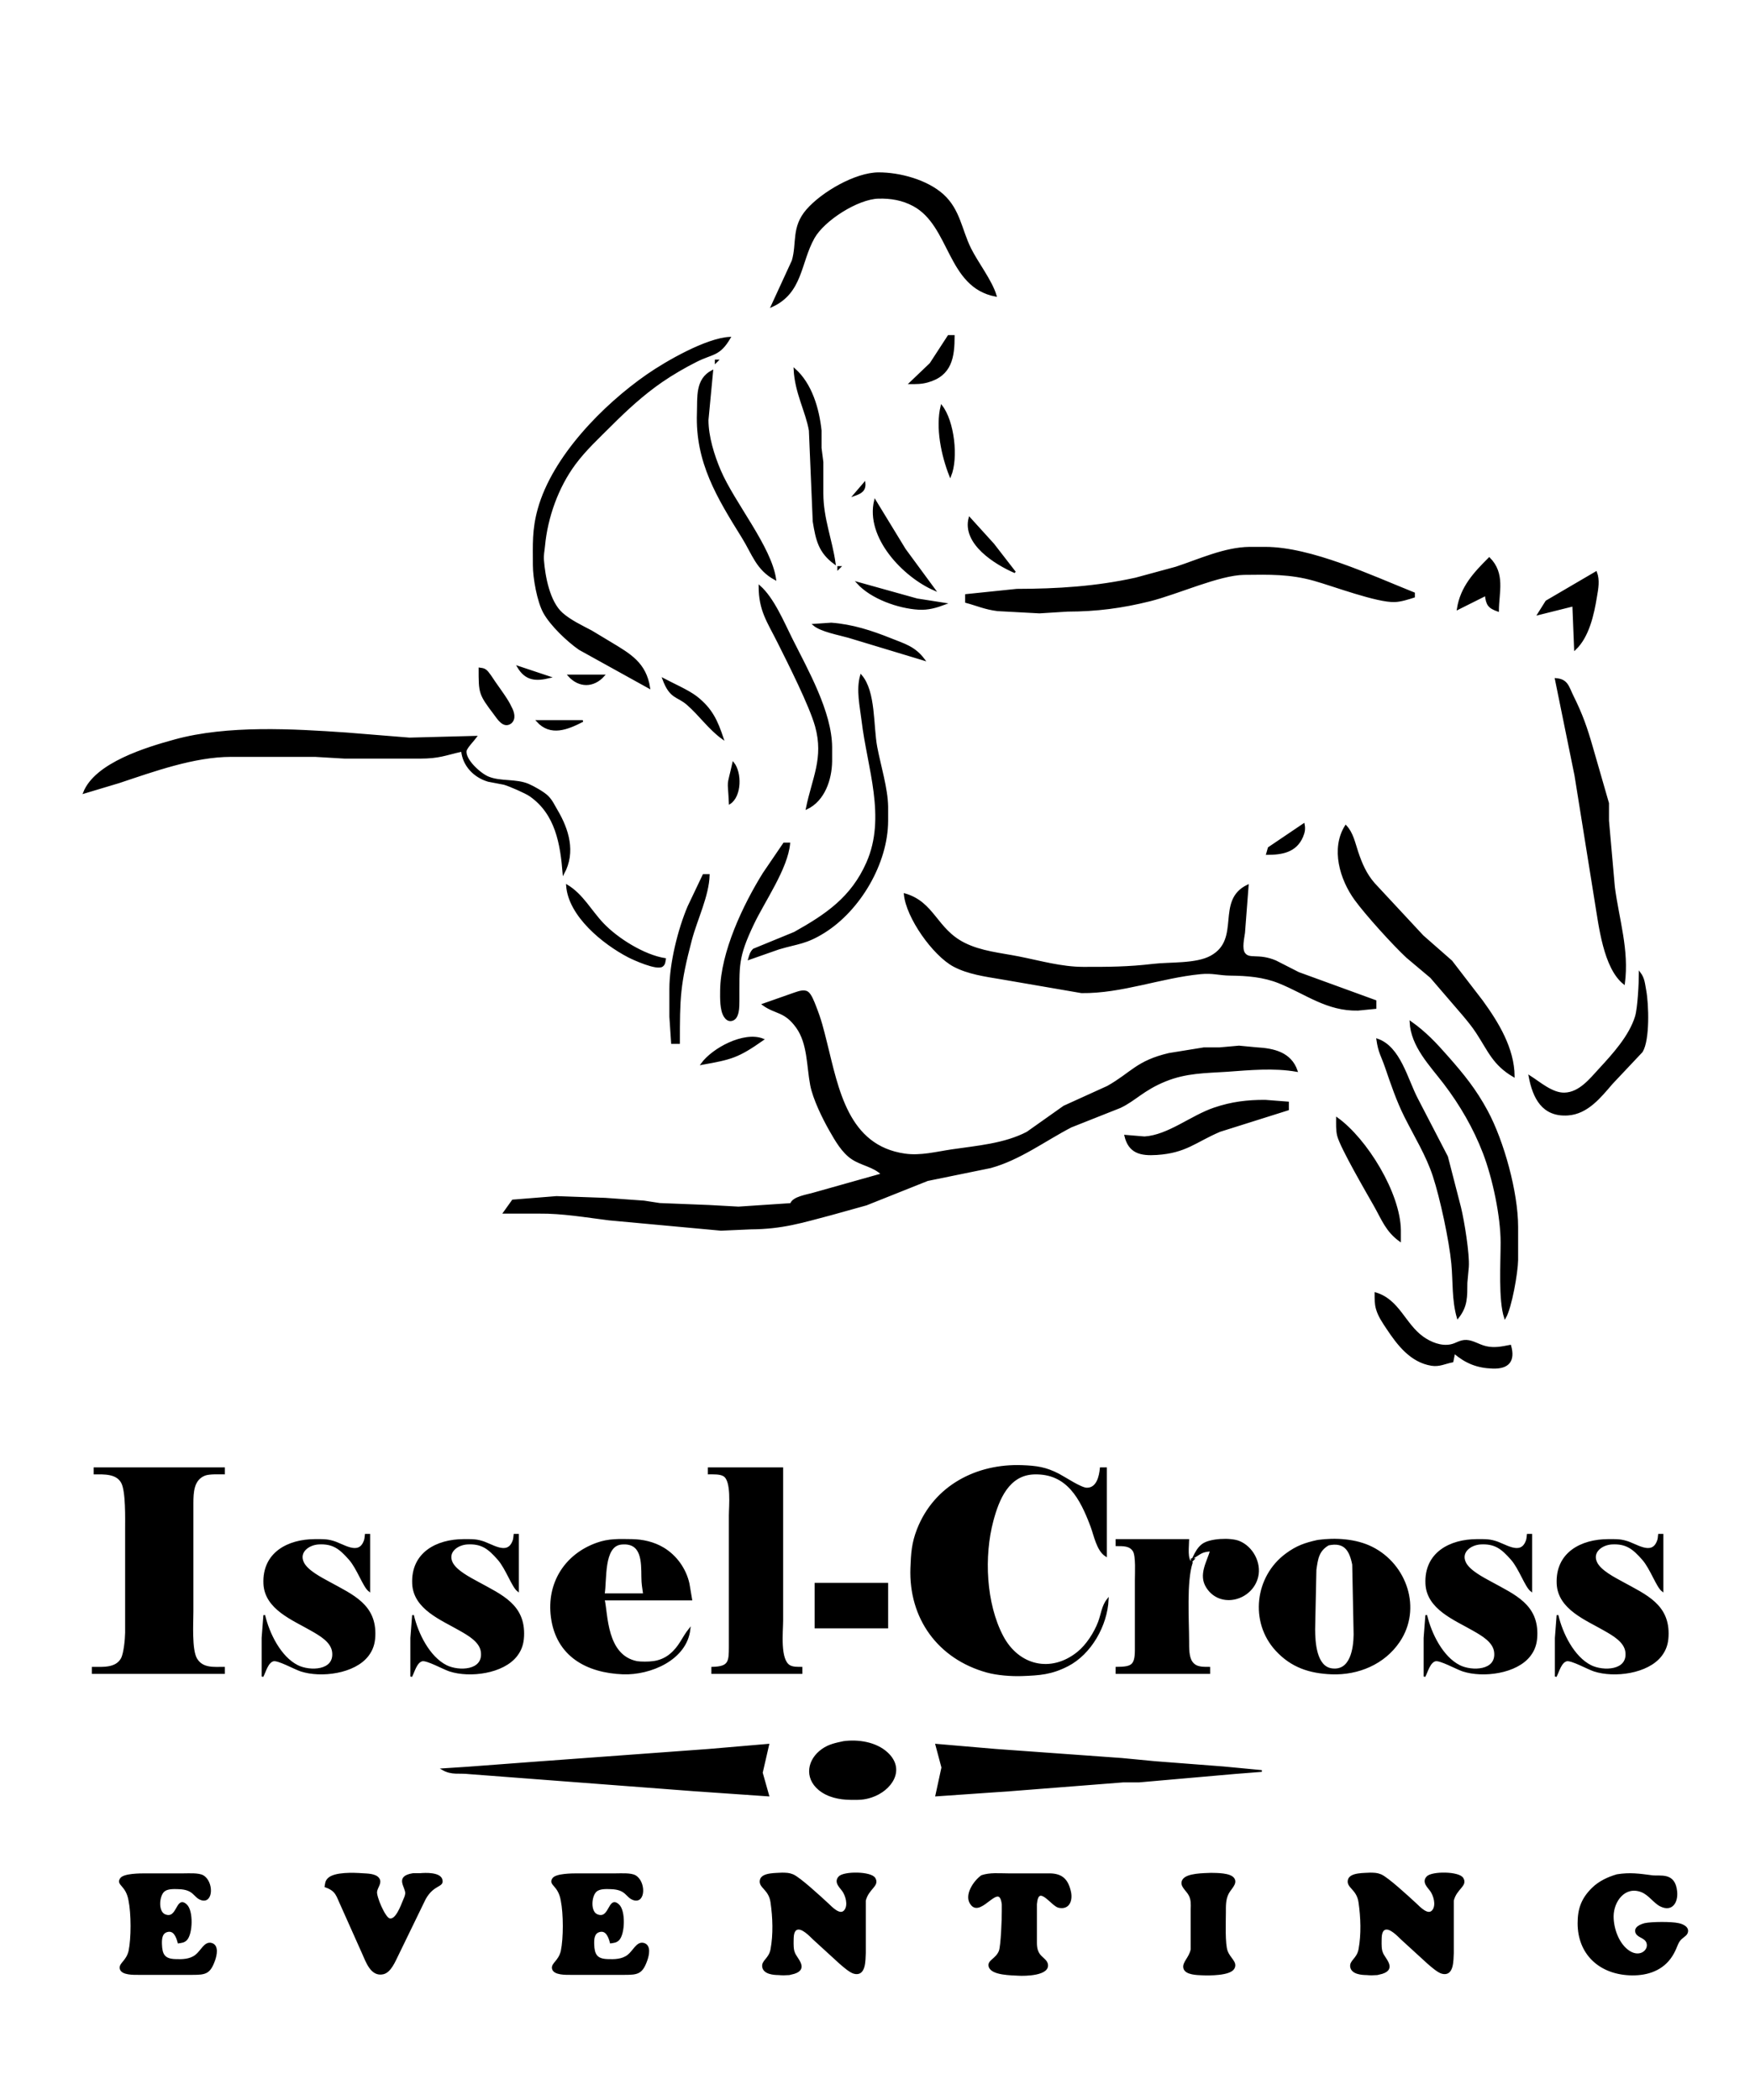 <svg xmlns:inkscape="http://www.inkscape.org/namespaces/inkscape" xmlns:sodipodi="http://sodipodi.sourceforge.net/DTD/sodipodi-0.dtd" xmlns="http://www.w3.org/2000/svg" xmlns:svg="http://www.w3.org/2000/svg" width="84.667mm" height="101.6mm" viewBox="0 0 1000 1200" id="svg1" sodipodi:docname="Issel-Cross Eventing Logo.svg" inkscape:version="1.3.2 (091e20e, 2023-11-25, custom)"><defs id="defs1"></defs><path id="Auswahl" fill="none" stroke="black" stroke-width="1" d="M 441.00,175.00            C 441.00,175.00 452.96,149.00 452.96,149.00              455.94,138.85 452.58,129.95 461.21,120.01              469.75,110.19 488.78,99.06 502.00,99.00              514.08,98.95 529.72,103.19 538.83,111.47              548.21,120.00 549.14,131.39 554.37,142.00              558.42,150.22 566.54,160.55 569.00,169.00              541.49,163.84 543.52,128.87 522.00,117.32              515.69,113.94 509.09,112.84 502.00,113.01              490.06,113.30 470.68,125.61 464.90,136.00              456.97,150.27 458.29,167.12 441.00,175.00 Z            M 542.00,192.00            C 542.00,192.00 545.00,192.00 545.00,192.00              545.00,204.03 543.51,214.37 530.00,218.07              526.38,219.07 523.68,218.99 520.00,219.00              520.00,219.00 531.70,207.83 531.70,207.83              531.70,207.83 542.00,192.00 542.00,192.00 Z            M 371.00,393.00            C 371.00,393.00 331.09,370.90 331.09,370.90              324.27,366.13 314.91,357.25 310.90,350.00              307.38,343.63 305.01,330.32 305.00,323.00              304.98,311.13 304.48,302.76 307.74,291.00              316.06,260.99 345.07,231.56 370.00,214.28              380.98,206.68 403.73,193.65 417.00,193.00              411.01,203.23 407.35,201.60 398.00,206.27              391.43,209.54 384.03,213.86 378.00,218.02              367.42,225.33 358.07,233.93 349.00,243.00              341.91,250.09 334.47,256.93 328.48,265.00              318.62,278.27 312.44,295.60 310.93,312.00              310.66,314.94 310.10,317.01 310.32,320.00              311.04,329.51 313.73,343.99 321.09,350.53              325.85,354.76 332.41,357.81 338.00,360.78              338.00,360.78 349.00,367.40 349.00,367.40              360.06,374.07 368.81,379.02 371.00,393.00 Z            M 409.00,206.00            C 409.00,206.00 410.00,206.00 410.00,206.00              410.00,206.00 409.00,207.00 409.00,207.00              409.00,207.00 409.00,206.00 409.00,206.00 Z            M 454.00,211.00            C 463.56,219.44 467.64,233.64 468.96,246.00              468.96,246.00 468.96,256.00 468.96,256.00              468.96,256.00 469.98,264.00 469.98,264.00              469.98,264.00 469.98,282.00 469.98,282.00              470.02,296.48 475.05,308.19 477.00,322.00              468.04,315.44 466.63,308.33 464.92,298.00              464.92,298.00 462.72,246.00 462.72,246.00              460.91,235.28 454.62,224.41 454.00,211.00 Z            M 443.00,331.00            C 432.48,325.35 430.24,316.52 424.32,307.00              410.11,284.15 397.72,263.97 398.74,236.00              399.07,227.04 397.66,216.86 407.00,212.00              407.00,212.00 404.34,240.00 404.34,240.00              404.34,249.50 407.72,260.34 411.43,269.00              419.34,287.50 440.39,312.57 443.00,331.00 Z            M 538.00,232.00            C 544.88,240.89 547.24,261.64 543.00,272.00              538.37,260.33 534.98,244.40 538.00,232.00 Z            M 494.00,276.00            C 494.45,280.40 491.73,281.70 488.00,283.00              488.00,283.00 494.00,276.00 494.00,276.00 Z            M 500.00,286.00            C 500.00,286.00 517.09,314.00 517.09,314.00              517.09,314.00 534.00,337.00 534.00,337.00              516.36,329.36 494.90,306.98 500.00,286.00 Z            M 554.00,296.00            C 554.00,296.00 567.61,311.00 567.61,311.00              567.61,311.00 580.00,327.00 580.00,327.00              568.77,322.16 550.19,310.56 554.00,296.00 Z            M 552.00,340.00            C 552.00,340.00 581.00,337.00 581.00,337.00              604.19,336.96 626.26,335.60 649.00,330.58              649.00,330.58 672.00,324.33 672.00,324.33              685.27,319.96 699.83,313.17 714.00,313.00              714.00,313.00 723.00,313.00 723.00,313.00              749.19,313.04 783.70,329.28 808.00,339.00              808.00,339.00 808.00,341.00 808.00,341.00              804.70,342.07 800.46,343.42 797.00,343.54              786.88,343.90 762.18,334.58 751.00,331.43              737.07,327.50 725.23,327.84 711.00,328.00              696.64,328.17 672.95,339.12 657.00,343.11              641.01,347.10 626.46,348.97 610.00,349.00              610.00,349.00 594.00,350.00 594.00,350.00              594.00,350.00 570.00,348.71 570.00,348.71              562.68,347.76 558.64,345.79 552.00,344.00              552.00,344.00 552.00,340.00 552.00,340.00 Z            M 851.00,319.00            C 859.72,327.82 856.10,338.29 856.00,349.00              850.70,347.14 849.64,345.50 849.00,340.00              849.00,340.00 833.00,348.00 833.00,348.00              834.96,335.50 842.45,327.55 851.00,319.00 Z            M 479.00,324.00            C 479.00,324.00 480.00,324.00 480.00,324.00              480.00,324.00 479.00,325.00 479.00,325.00              479.00,325.00 479.00,324.00 479.00,324.00 Z            M 912.04,327.00            C 913.78,331.48 912.85,336.37 912.04,341.00              910.43,351.00 907.62,363.87 900.00,371.00              900.00,371.00 899.00,346.00 899.00,346.00              899.00,346.00 879.00,351.00 879.00,351.00              879.00,351.00 883.63,343.63 883.63,343.63              883.63,343.63 912.04,327.00 912.04,327.00 Z            M 490.00,333.00            C 490.00,333.00 524.00,342.49 524.00,342.49              524.00,342.49 540.00,345.00 540.00,345.00              535.07,346.86 530.34,348.21 525.00,347.91              513.37,347.24 497.86,341.76 490.00,333.00 Z            M 434.00,335.00            C 441.88,341.96 447.48,355.46 452.25,365.00              461.15,382.80 474.90,406.88 475.00,427.00              475.00,427.00 475.00,435.00 475.00,435.00              474.87,445.34 470.90,457.30 461.00,462.00              464.46,444.79 471.32,433.27 466.26,415.00              462.98,403.19 450.72,378.93 444.75,367.00              438.75,355.00 434.04,348.87 434.00,335.00 Z            M 465.00,357.00            C 465.00,357.00 475.00,356.32 475.00,356.32              487.07,357.23 497.85,360.74 509.00,365.20              516.97,368.39 522.57,369.79 528.00,377.00              528.00,377.00 485.00,364.00 485.00,364.00              479.36,362.37 469.21,360.60 465.00,357.00 Z            M 296.00,381.00            C 296.00,381.00 314.00,387.00 314.00,387.00              306.11,388.92 300.45,388.53 296.00,381.00 Z            M 274.00,382.00            C 275.37,382.23 276.13,382.13 277.40,382.99              279.02,384.10 281.48,388.21 282.72,390.00              285.23,393.61 290.22,400.30 291.79,404.00              293.36,406.81 294.57,410.78 291.79,413.05              287.75,415.94 284.58,410.58 282.63,408.00              273.89,396.45 274.00,396.02 274.00,382.00 Z            M 325.00,386.00            C 325.00,386.00 345.00,386.00 345.00,386.00              339.14,392.62 330.86,392.62 325.00,386.00 Z            M 492.00,386.00            C 500.05,395.33 498.47,414.72 500.80,427.00              502.80,437.53 506.87,450.61 507.00,461.00              507.00,461.00 507.00,469.00 507.00,469.00              506.96,493.17 491.28,519.82 471.00,532.56              460.50,539.16 455.79,538.82 445.00,542.04              445.00,542.04 428.00,548.00 428.00,548.00              428.61,545.94 429.02,544.15 430.65,542.58              430.65,542.58 454.00,533.00 454.00,533.00              472.20,522.81 486.76,512.99 495.56,493.00              507.05,466.92 496.03,438.64 492.85,412.00              491.84,403.58 489.64,394.31 492.00,386.00 Z            M 379.00,388.00            C 384.43,390.87 393.47,394.83 398.00,398.39              406.64,405.18 409.66,411.99 413.00,422.00              405.22,416.43 399.92,408.54 392.83,402.39              387.06,397.38 383.14,399.19 379.00,388.00 Z            M 889.00,388.00            C 895.66,388.53 895.99,392.43 898.75,398.00              903.93,408.43 906.52,415.90 909.71,427.00              909.71,427.00 918.93,459.00 918.93,459.00              918.93,459.00 918.93,469.00 918.93,469.00              918.93,469.00 922.29,507.00 922.29,507.00              924.75,525.69 930.52,542.87 928.00,562.00              916.64,552.90 914.04,528.74 911.75,515.00              911.75,515.00 900.20,443.00 900.20,443.00              900.20,443.00 889.00,388.00 889.00,388.00 Z            M 307.00,412.00            C 307.00,412.00 333.00,412.00 333.00,412.00              324.36,416.43 314.68,420.55 307.00,412.00 Z            M 48.00,453.00            C 54.58,436.21 83.85,427.44 100.00,423.01              129.99,414.79 167.20,416.97 198.00,419.09              198.00,419.09 234.00,422.00 234.00,422.00              234.00,422.00 272.00,421.00 272.00,421.00              270.59,422.94 266.29,427.30 266.09,429.17              265.55,434.45 274.43,442.38 279.00,444.24              286.20,447.16 294.80,445.34 302.04,448.46              304.95,449.72 310.67,452.94 312.87,455.13              315.32,457.58 316.36,460.11 318.08,463.00              324.61,473.99 328.55,486.89 322.00,499.00              320.63,482.18 317.83,465.03 303.00,454.65              300.53,452.91 291.01,448.74 288.00,447.93              288.00,447.93 279.00,446.21 279.00,446.21              271.00,443.86 264.79,437.37 264.00,429.00              253.97,431.27 251.02,432.98 240.00,433.00              240.00,433.00 197.00,433.00 197.00,433.00              197.00,433.00 180.00,432.00 180.00,432.00              180.00,432.00 132.00,432.00 132.00,432.00              110.90,432.03 87.84,440.39 68.00,447.00              68.00,447.00 48.00,453.00 48.00,453.00 Z            M 419.00,436.00            C 423.45,441.55 423.36,454.86 417.00,459.00              416.30,443.65 415.51,451.51 419.00,436.00 Z            M 745.00,471.00            C 745.52,473.59 745.20,475.52 744.15,478.00              740.44,486.78 732.38,487.97 724.00,488.00              724.00,488.00 724.99,484.52 724.99,484.52              724.99,484.52 745.00,471.00 745.00,471.00 Z            M 769.00,472.00            C 772.83,476.02 773.93,481.83 775.67,487.00              777.93,493.71 780.45,499.59 785.18,505.00              785.18,505.00 813.00,534.91 813.00,534.91              813.00,534.91 829.39,549.29 829.39,549.29              829.39,549.29 846.85,572.00 846.85,572.00              855.91,584.47 864.86,599.14 865.00,615.00              853.38,608.22 850.79,600.45 843.92,590.00              841.43,586.21 839.12,583.45 836.25,580.00              836.25,580.00 817.71,558.44 817.71,558.44              817.71,558.44 804.00,546.91 804.00,546.91              796.24,539.69 780.68,522.52 774.49,514.00              766.06,502.41 760.87,484.90 769.00,472.00 Z            M 448.00,482.00            C 448.00,482.00 451.00,482.00 451.00,482.00              449.71,496.26 436.58,514.82 430.32,528.00              421.07,547.46 422.10,551.58 422.00,572.00              421.98,575.14 422.16,582.26 417.91,582.95              416.20,583.23 415.02,582.17 414.14,580.84              411.78,577.30 411.96,570.18 412.00,566.00              412.26,544.20 425.06,517.21 436.42,499.00              436.42,499.00 448.00,482.00 448.00,482.00 Z            M 402.00,500.00            C 402.00,500.00 405.00,500.00 405.00,500.00              404.74,511.70 397.96,525.36 394.88,537.00              388.12,562.60 388.00,570.13 388.00,596.00              388.00,596.00 384.00,596.00 384.00,596.00              384.00,596.00 383.00,581.00 383.00,581.00              383.00,581.00 383.00,565.00 383.00,565.00              383.02,550.68 387.80,531.17 393.43,518.00              393.43,518.00 402.00,500.00 402.00,500.00 Z            M 324.00,506.00            C 332.80,511.31 337.50,520.52 344.43,527.83              352.71,536.57 367.96,546.11 380.00,548.00              379.74,549.45 379.77,550.96 378.40,551.94              375.35,554.11 362.25,548.21 359.00,546.52              344.80,539.09 325.19,523.30 324.00,506.00 Z            M 517.00,511.00            C 533.64,515.76 534.84,531.09 551.00,539.19              560.61,544.01 571.60,544.95 582.00,547.00              594.24,549.41 606.44,552.98 619.00,553.00              633.40,553.02 644.58,552.99 659.00,551.28              668.68,550.14 683.47,551.26 692.00,546.59              709.98,536.74 694.86,514.66 713.00,506.00              713.00,506.00 710.93,533.00 710.93,533.00              710.51,536.21 709.13,541.85 710.93,544.69              713.82,548.89 718.88,545.02 729.00,549.34              729.00,549.34 742.00,555.97 742.00,555.97              742.00,555.97 786.00,572.00 786.00,572.00              786.00,572.00 786.00,576.00 786.00,576.00              786.00,576.00 776.00,576.99 776.00,576.99              758.35,577.39 746.36,567.66 731.00,561.45              721.97,557.81 712.62,557.11 703.00,557.00              696.43,556.92 693.10,555.48 686.00,556.17              663.25,558.37 640.99,567.27 618.00,567.00              618.00,567.00 572.00,559.08 572.00,559.08              563.09,557.61 553.03,556.20 545.00,551.88              533.45,545.66 518.20,524.28 517.00,511.00 Z            M 937.00,556.00            C 939.39,559.19 939.47,562.15 940.20,566.00              941.68,573.95 942.32,594.11 938.20,600.89              938.20,600.89 921.13,619.00 921.13,619.00              914.44,626.77 907.08,636.13 896.00,636.90              881.48,637.91 876.29,627.17 874.00,615.00              879.71,618.61 886.93,625.07 894.00,624.86              902.67,624.62 908.75,616.79 914.08,611.00              921.91,602.50 931.28,592.25 934.78,581.00              936.29,576.15 937.00,561.53 937.00,556.00 Z            M 436.00,574.00            C 436.00,574.00 454.00,567.67 454.00,567.67              456.12,566.99 459.29,565.71 461.36,567.03              463.30,568.26 464.95,572.86 465.80,575.00              468.97,582.99 470.08,587.83 472.13,596.00              478.75,622.51 484.26,654.98 517.00,659.70              526.06,661.01 535.10,658.58 544.00,657.27              558.21,655.18 574.11,653.94 587.00,647.18              587.00,647.18 608.00,632.32 608.00,632.32              608.00,632.32 633.00,620.96 633.00,620.96              646.77,613.18 649.60,606.57 668.00,602.24              668.00,602.24 688.00,599.00 688.00,599.00              688.00,599.00 697.00,599.00 697.00,599.00              697.00,599.00 708.00,598.02 708.00,598.02              708.00,598.02 718.00,598.97 718.00,598.97              727.77,599.51 737.46,601.62 741.00,611.96              727.95,609.66 714.12,611.02 701.00,611.96              688.68,612.75 677.79,612.69 666.00,617.45              653.15,622.64 648.62,628.64 640.00,632.68              640.00,632.68 612.00,643.78 612.00,643.78              596.79,651.68 582.68,662.41 566.00,666.99              566.00,666.99 530.00,674.35 530.00,674.35              530.00,674.35 495.00,688.31 495.00,688.31              495.00,688.31 475.00,693.88 475.00,693.88              458.05,698.34 447.11,701.87 429.00,702.00              429.00,702.00 412.00,702.75 412.00,702.75              412.00,702.75 348.00,696.85 348.00,696.85              334.75,695.20 321.43,692.86 308.00,693.00              308.00,693.00 288.00,693.00 288.00,693.00              288.00,693.00 293.00,686.00 293.00,686.00              293.00,686.00 318.00,684.00 318.00,684.00              318.00,684.00 346.00,685.00 346.00,685.00              346.00,685.00 368.00,686.58 368.00,686.58              368.00,686.58 377.00,687.96 377.00,687.96              377.00,687.96 405.00,689.07 405.00,689.07              405.00,689.07 422.00,690.00 422.00,690.00              422.00,690.00 452.00,688.00 452.00,688.00              453.18,684.14 461.34,683.10 465.00,681.98              465.00,681.98 504.00,671.00 504.00,671.00              499.24,666.30 492.61,665.73 487.00,662.04              481.47,658.39 477.68,651.67 474.43,646.00              470.43,639.02 464.96,627.83 463.46,620.00              461.39,609.24 461.99,596.25 455.36,587.00              448.49,577.40 443.33,579.31 436.00,574.00 Z            M 806.00,584.00            C 814.52,590.02 820.34,596.26 827.15,604.00              836.25,614.33 843.10,622.76 849.69,635.00              858.98,652.24 866.97,681.38 867.00,701.00              867.00,701.00 867.00,720.00 867.00,720.00              866.91,727.15 863.41,747.16 860.00,753.00              856.65,742.86 858.02,721.52 858.00,710.00              857.98,694.84 853.35,673.17 847.94,659.00              842.44,644.64 834.67,631.21 825.35,619.00              817.38,608.57 806.68,597.83 806.00,584.00 Z            M 401.00,608.00            C 407.28,599.31 425.14,589.69 436.00,594.00              421.56,604.14 417.91,604.96 401.00,608.00 Z            M 787.00,594.00            C 799.90,598.40 803.90,616.82 809.78,628.00              809.78,628.00 826.89,661.00 826.89,661.00              826.89,661.00 834.37,690.00 834.37,690.00              836.24,697.63 839.34,716.61 838.82,724.00              838.82,724.00 838.00,733.00 838.00,733.00              837.91,740.99 838.29,746.32 833.00,753.00              830.05,742.95 830.81,732.28 829.83,722.00              828.57,708.76 823.40,684.66 819.25,672.00              815.31,659.97 808.60,649.26 802.97,638.00              798.49,629.05 795.23,619.45 792.00,610.00              789.70,603.27 788.06,601.45 787.00,594.00 Z            M 643.00,649.00            C 643.00,649.00 654.00,649.91 654.00,649.91              667.66,649.07 680.74,637.82 694.00,633.36              703.82,630.05 712.70,628.95 723.00,629.00              723.00,629.00 736.00,630.00 736.00,630.00              736.00,630.00 736.00,634.00 736.00,634.00              736.00,634.00 697.00,646.29 697.00,646.29              682.86,652.34 677.65,658.40 661.00,659.49              651.83,660.08 645.31,658.69 643.00,649.00 Z            M 764.00,639.00            C 780.75,650.99 799.75,681.86 800.00,703.00              800.00,703.00 800.00,709.00 800.00,709.00              792.29,703.43 790.10,697.00 785.58,689.00              781.20,681.25 766.36,655.82 764.61,649.00              763.81,645.88 764.00,642.23 764.00,639.00 Z            M 786.00,739.00            C 799.28,742.92 802.51,756.70 813.00,764.21              817.44,767.39 823.46,769.83 829.00,768.70              832.38,768.02 834.25,766.04 838.00,766.18              841.60,766.32 845.00,768.76 849.00,769.71              853.96,770.88 858.16,769.93 863.00,769.00              865.42,777.54 862.02,781.85 853.00,781.56              844.14,781.27 837.72,778.66 831.00,773.00              831.00,773.00 830.00,778.00 830.00,778.00              825.67,778.81 822.54,780.68 818.00,779.94              806.23,778.02 798.83,768.29 792.67,759.00              790.37,755.54 787.95,752.04 786.79,748.00              785.89,744.89 786.01,742.18 786.00,739.00 Z            M 633.00,914.00            C 632.31,928.71 623.29,944.92 610.00,951.73              600.73,956.47 594.08,956.89 584.00,957.26              577.91,957.48 569.87,956.88 564.00,955.26              536.27,947.57 519.70,924.60 520.74,896.00              521.05,887.76 521.38,881.88 524.46,874.00              534.18,849.15 558.25,836.79 584.00,837.74              592.24,838.05 597.53,838.74 605.00,842.64              608.59,844.52 617.61,850.59 621.00,850.63              627.04,850.72 628.57,843.68 629.00,839.00              629.00,839.00 632.00,839.00 632.00,839.00              632.00,839.00 632.00,889.00 632.00,889.00              627.06,885.91 625.58,877.31 623.58,872.00              617.68,856.37 610.09,841.49 591.00,842.02              576.16,842.43 570.43,856.71 567.15,869.00              561.75,889.26 562.95,916.25 572.78,935.00              581.84,952.26 600.63,956.69 615.96,944.32              621.10,940.17 625.59,933.16 627.94,927.00              629.65,922.51 629.98,917.76 633.00,914.00 Z            M 54.00,839.00            C 54.00,839.00 128.00,839.00 128.00,839.00              128.00,839.00 128.00,842.00 128.00,842.00              125.07,842.00 119.58,841.74 117.00,842.74              110.23,845.37 110.03,852.83 110.00,859.00              110.00,859.00 110.00,921.00 110.00,921.00              110.00,927.57 109.05,942.70 112.14,947.95              115.58,953.81 122.17,953.00 128.00,953.00              128.00,953.00 128.00,956.00 128.00,956.00              128.00,956.00 53.00,956.00 53.00,956.00              53.00,956.00 53.00,953.00 53.00,953.00              58.70,953.00 66.28,953.72 69.55,947.89              71.19,944.96 71.96,936.53 72.00,933.00              72.00,933.00 72.00,874.00 72.00,874.00              72.00,867.87 72.41,852.09 69.69,847.11              66.66,841.57 59.40,842.00 54.00,842.00              54.00,842.00 54.00,839.00 54.00,839.00 Z            M 405.00,839.00            C 405.00,839.00 447.00,839.00 447.00,839.00              447.00,839.00 447.00,926.00 447.00,926.00              447.00,932.32 445.13,948.53 451.13,951.98              453.12,953.12 455.78,952.97 458.00,953.00              458.00,953.00 458.00,956.00 458.00,956.00              458.00,956.00 407.00,956.00 407.00,956.00              407.00,956.00 407.00,953.00 407.00,953.00              416.70,952.75 416.99,949.78 417.00,941.00              417.00,941.00 417.00,866.00 417.00,866.00              417.00,860.66 418.53,846.20 413.72,843.17              411.50,841.77 407.58,842.01 405.00,842.00              405.00,842.00 405.00,839.00 405.00,839.00 Z            M 209.00,877.00            C 209.00,877.00 211.00,877.00 211.00,877.00              211.00,877.00 211.00,909.00 211.00,909.00              207.87,906.60 204.45,896.27 199.82,891.00              194.40,884.84 190.45,881.56 182.00,882.04              176.30,882.37 170.19,886.77 173.19,892.99              175.49,897.76 183.43,901.80 188.00,904.30              201.59,911.77 214.80,917.22 213.96,935.00              213.77,939.13 212.74,942.57 210.20,945.91              202.53,956.01 183.39,958.34 172.00,954.64              168.39,953.47 158.91,948.13 156.19,948.81              152.79,949.65 151.49,955.17 150.00,958.00              150.00,958.00 150.00,936.00 150.00,936.00              150.00,936.00 151.00,923.00 151.00,923.00              153.45,933.45 160.04,947.02 170.00,952.00              177.00,955.50 191.61,955.24 190.29,944.00              189.58,937.94 182.78,934.18 178.00,931.43              167.41,925.32 151.68,919.26 151.04,905.00              150.25,887.57 164.51,880.02 180.00,880.00              183.49,880.00 186.59,879.84 190.00,880.88              195.82,882.39 204.79,889.57 208.26,880.88              208.81,879.62 208.84,878.41 209.00,877.00 Z            M 294.00,877.00            C 294.00,877.00 296.00,877.00 296.00,877.00              296.00,877.00 296.00,909.00 296.00,909.00              292.87,906.60 289.45,896.27 284.82,891.00              279.40,884.84 275.45,881.56 267.00,882.04              261.30,882.37 255.19,886.77 258.19,892.99              260.49,897.76 268.43,901.80 273.00,904.30              286.59,911.77 299.80,917.22 298.96,935.00              298.77,939.13 297.74,942.57 295.20,945.91              287.53,956.01 268.39,958.34 257.00,954.64              253.39,953.47 243.91,948.13 241.19,948.81              237.79,949.65 236.49,955.17 235.00,958.00              235.00,958.00 235.00,936.00 235.00,936.00              235.00,936.00 236.00,923.00 236.00,923.00              238.45,933.45 245.04,947.02 255.00,952.00              262.00,955.50 276.61,955.24 275.29,944.00              274.58,937.94 267.78,934.18 263.00,931.43              252.41,925.32 236.68,919.26 236.04,905.00              235.25,887.57 249.51,880.02 265.00,880.00              268.49,880.00 271.59,879.84 275.00,880.88              280.82,882.39 289.79,889.57 293.26,880.88              293.81,879.62 293.84,878.41 294.00,877.00 Z            M 873.00,877.00            C 873.00,877.00 875.00,877.00 875.00,877.00              875.00,877.00 875.00,909.00 875.00,909.00              871.87,906.60 868.45,896.27 863.82,891.00              858.40,884.84 854.45,881.56 846.00,882.04              840.30,882.37 834.19,886.77 837.19,892.99              839.49,897.76 847.43,901.80 852.00,904.30              865.59,911.77 878.80,917.22 877.96,935.00              877.77,939.13 876.74,942.57 874.20,945.91              866.53,956.01 847.39,958.34 836.00,954.64              832.39,953.47 822.91,948.13 820.19,948.81              816.79,949.65 815.49,955.17 814.00,958.00              814.00,958.00 814.00,936.00 814.00,936.00              814.00,936.00 815.00,923.00 815.00,923.00              817.45,933.45 824.04,947.02 834.00,952.00              841.00,955.50 855.61,955.24 854.29,944.00              853.58,937.94 846.78,934.18 842.00,931.43              831.41,925.32 815.68,919.26 815.04,905.00              814.25,887.57 828.51,880.02 844.00,880.00              847.49,880.00 850.59,879.84 854.00,880.88              859.82,882.39 868.79,889.57 872.26,880.88              872.81,879.62 872.84,878.41 873.00,877.00 Z            M 948.00,877.00            C 948.00,877.00 950.00,877.00 950.00,877.00              950.00,877.00 950.00,909.00 950.00,909.00              946.87,906.60 943.45,896.27 938.82,891.00              933.40,884.84 929.45,881.56 921.00,882.04              915.30,882.37 909.19,886.77 912.19,892.99              914.49,897.76 922.43,901.80 927.00,904.30              940.59,911.77 953.80,917.22 952.96,935.00              952.77,939.13 951.74,942.57 949.20,945.91              941.53,956.01 922.39,958.34 911.00,954.64              907.39,953.47 897.91,948.13 895.19,948.81              891.79,949.65 890.49,955.17 889.00,958.00              889.00,958.00 889.00,936.00 889.00,936.00              889.00,936.00 890.00,923.00 890.00,923.00              892.45,933.45 899.04,947.02 909.00,952.00              916.00,955.50 930.61,955.24 929.29,944.00              928.58,937.94 921.78,934.18 917.00,931.43              906.41,925.32 890.68,919.26 890.04,905.00              889.25,887.57 903.51,880.02 919.00,880.00              922.49,880.00 925.59,879.84 929.00,880.88              934.82,882.39 943.79,889.57 947.26,880.88              947.81,879.62 947.84,878.41 948.00,877.00 Z            M 394.00,931.00            C 392.05,948.29 371.46,956.83 356.00,956.26              335.39,955.49 318.17,946.13 315.29,924.00              312.81,904.97 322.83,888.63 341.00,882.09              348.03,879.56 353.70,879.92 361.00,880.00              367.24,880.08 373.61,881.53 379.00,884.76              386.29,889.13 391.67,896.68 393.48,905.00              393.48,905.00 395.00,914.00 395.00,914.00              395.00,914.00 345.00,914.00 345.00,914.00              347.02,922.30 345.97,946.19 364.00,949.74              366.15,950.08 370.81,950.09 373.00,949.74              376.63,949.36 380.12,947.92 382.96,945.61              388.56,941.06 389.96,936.08 394.00,931.00 Z            M 638.00,880.00            C 638.00,880.00 679.00,880.00 679.00,880.00              679.00,883.25 677.76,891.71 681.00,893.00              677.49,903.82 678.98,925.80 679.00,938.00              679.01,941.52 678.86,946.79 680.93,949.77              683.35,953.25 687.26,952.96 691.00,953.00              691.00,953.00 691.00,956.00 691.00,956.00              691.00,956.00 638.00,956.00 638.00,956.00              638.00,956.00 638.00,953.00 638.00,953.00              646.59,952.91 648.94,952.03 649.00,943.00              649.00,943.00 649.00,903.00 649.00,903.00              649.00,899.22 649.59,889.11 647.83,886.23              645.69,882.73 641.57,883.04 638.00,883.00              638.00,883.00 638.00,880.00 638.00,880.00 Z            M 682.00,890.00            C 683.35,887.26 684.68,884.60 687.18,882.70              691.39,879.51 703.21,879.06 708.00,881.01              715.54,884.06 720.36,893.04 718.47,901.00              715.35,914.09 697.42,919.03 689.74,906.98              685.21,899.88 690.08,892.72 692.00,886.00              686.73,886.42 686.38,887.22 682.00,890.00 Z            M 753.00,880.46            C 763.06,879.07 774.81,879.75 784.00,884.38              803.54,894.21 812.07,919.28 799.40,938.00              790.80,950.70 776.00,956.81 761.00,956.26              748.46,955.79 738.08,952.46 729.30,942.91              714.49,926.80 717.52,901.06 735.00,888.16              741.08,883.67 745.73,882.08 753.00,880.46 Z            M 368.00,911.00            C 367.43,906.69 367.06,905.54 367.00,901.00              366.90,892.39 367.18,880.89 355.02,882.11              344.28,883.19 346.42,903.07 345.00,911.00              345.00,911.00 368.00,911.00 368.00,911.00 Z            M 759.04,882.60            C 753.17,886.00 752.62,890.80 751.73,897.00              751.73,897.00 751.00,931.00 751.00,931.00              751.04,938.32 751.75,952.58 761.00,953.85              772.03,955.36 773.90,942.06 774.00,934.00              774.00,934.00 773.19,894.00 773.19,894.00              771.52,885.63 768.33,880.62 759.04,882.60 Z            M 681.00,891.00            C 681.00,891.00 682.00,891.00 682.00,891.00              682.00,891.00 681.00,892.00 681.00,892.00              681.00,892.00 681.00,891.00 681.00,891.00 Z            M 466.00,905.00            C 466.00,905.00 507.00,905.00 507.00,905.00              507.00,905.00 507.00,930.00 507.00,930.00              507.00,930.00 466.00,930.00 466.00,930.00              466.00,930.00 466.00,905.00 466.00,905.00 Z            M 482.00,995.46            C 490.31,994.32 500.38,995.83 506.79,1001.68              517.27,1011.24 509.02,1022.96 498.00,1026.64              493.51,1028.14 490.63,1028.05 486.00,1028.00              479.74,1027.93 473.03,1026.59 468.09,1022.47              460.00,1015.72 461.80,1005.55 470.00,999.80              473.80,997.14 477.57,996.42 482.00,995.46 Z            M 253.00,1011.00            C 253.00,1011.00 267.00,1010.09 267.00,1010.09              267.00,1010.09 307.00,1007.09 307.00,1007.09              307.00,1007.09 405.00,999.91 405.00,999.91              405.00,999.91 439.00,997.00 439.00,997.00              439.00,997.00 435.33,1013.00 435.33,1013.00              435.33,1013.00 439.00,1026.00 439.00,1026.00              439.00,1026.00 397.00,1023.09 397.00,1023.09              397.00,1023.09 306.00,1016.17 306.00,1016.17              306.00,1016.17 268.00,1013.28 268.00,1013.28              262.33,1012.61 258.15,1013.99 253.00,1011.00 Z            M 535.00,997.00            C 535.00,997.00 569.00,999.91 569.00,999.91              569.00,999.91 641.00,1005.09 641.00,1005.09              641.00,1005.09 660.00,1006.91 660.00,1006.91              660.00,1006.91 699.00,1009.91 699.00,1009.91              699.00,1009.91 721.00,1012.00 721.00,1012.00              721.00,1012.00 706.00,1013.17 706.00,1013.17              706.00,1013.17 651.00,1018.00 651.00,1018.00              651.00,1018.00 642.00,1018.00 642.00,1018.00              642.00,1018.00 577.00,1023.09 577.00,1023.09              577.00,1023.09 535.00,1026.00 535.00,1026.00              535.00,1026.00 538.47,1010.00 538.47,1010.00              538.47,1010.00 535.00,997.00 535.00,997.00 Z            M 186.00,1078.00            C 186.30,1076.25 186.25,1075.11 187.60,1073.70              191.06,1070.08 202.25,1070.59 207.00,1070.92              209.67,1071.10 214.55,1071.04 216.26,1073.51              217.96,1075.97 215.28,1078.28 214.96,1081.00              214.61,1083.91 219.59,1095.74 222.37,1096.66              226.40,1098.00 229.60,1088.74 230.76,1086.00              231.28,1084.79 231.98,1083.33 232.06,1082.00              232.26,1078.10 225.83,1072.54 236.00,1070.91              236.00,1070.91 240.00,1070.91 240.00,1070.91              243.13,1070.61 251.16,1070.32 252.27,1074.04              253.53,1078.27 247.73,1076.19 242.80,1085.00              242.80,1085.00 227.25,1117.00 227.25,1117.00              225.49,1120.50 223.08,1126.72 218.91,1127.67              212.15,1129.19 209.49,1120.76 207.31,1116.00              207.31,1116.00 195.25,1089.00 195.25,1089.00              192.51,1083.24 192.48,1080.27 186.00,1078.00 Z            M 447.00,1070.59            C 449.26,1070.64 450.83,1070.62 453.00,1071.51              456.93,1073.13 469.22,1084.53 473.00,1088.02              475.13,1089.99 480.15,1095.54 482.98,1091.64              485.23,1088.54 483.63,1083.05 481.63,1080.28              480.13,1078.22 476.93,1075.47 479.62,1072.60              482.29,1069.74 497.66,1069.79 499.77,1073.43              502.18,1077.59 496.03,1078.94 494.24,1086.00              494.24,1086.00 494.24,1116.00 494.24,1116.00              493.99,1119.85 494.49,1129.18 487.98,1127.35              485.67,1126.70 481.87,1123.35 480.00,1121.71              480.00,1121.71 465.00,1108.00 465.00,1108.00              463.01,1106.11 458.39,1101.09 455.31,1102.30              452.95,1103.22 453.04,1106.93 453.00,1109.00              452.97,1111.02 452.91,1114.10 453.77,1115.96              454.71,1119.02 461.81,1124.88 453.77,1127.43              453.77,1127.43 451.00,1128.12 451.00,1128.12              449.01,1128.24 447.00,1128.35 445.00,1128.12              442.05,1128.10 436.66,1127.67 436.05,1123.93              435.50,1120.51 439.74,1119.51 440.79,1114.00              442.40,1105.35 442.05,1095.67 440.79,1087.00              439.71,1079.25 433.61,1078.42 434.74,1074.21              435.77,1070.41 443.80,1070.85 447.00,1070.59 Z            M 692.00,1070.71            C 695.22,1070.78 703.10,1070.64 704.95,1073.65              706.66,1076.42 703.05,1079.07 701.56,1082.09              699.85,1085.57 700.01,1089.23 700.00,1093.00              699.99,1098.11 699.47,1110.79 701.03,1114.99              702.66,1119.38 706.78,1121.34 704.92,1124.71              702.83,1128.51 690.99,1128.42 687.00,1128.25              684.22,1128.14 677.66,1128.05 676.74,1124.72              675.86,1121.51 679.88,1119.01 680.89,1114.00              680.89,1114.00 680.89,1091.00 680.89,1091.00              680.99,1088.23 681.11,1085.59 679.83,1083.04              678.25,1079.90 674.27,1077.54 676.08,1074.41              678.19,1070.77 688.17,1070.90 692.00,1070.71 Z            M 783.00,1070.59            C 785.26,1070.64 786.83,1070.62 789.00,1071.51              792.93,1073.13 805.22,1084.53 809.00,1088.02              811.13,1089.99 816.15,1095.54 818.98,1091.64              821.23,1088.54 819.63,1083.05 817.63,1080.28              816.13,1078.22 812.93,1075.47 815.62,1072.60              818.29,1069.74 833.66,1069.79 835.77,1073.43              838.18,1077.59 832.03,1078.94 830.24,1086.00              830.24,1086.00 830.24,1116.00 830.24,1116.00              829.99,1119.85 830.49,1129.18 823.98,1127.35              821.67,1126.70 817.87,1123.35 816.00,1121.71              816.00,1121.71 801.00,1108.00 801.00,1108.00              799.01,1106.11 794.39,1101.09 791.31,1102.30              788.95,1103.22 789.04,1106.93 789.00,1109.00              788.97,1111.02 788.91,1114.10 789.77,1115.96              790.71,1119.02 797.81,1124.88 789.77,1127.43              789.77,1127.43 787.00,1128.12 787.00,1128.12              785.01,1128.24 783.00,1128.35 781.00,1128.12              778.05,1128.10 772.66,1127.67 772.05,1123.93              771.50,1120.51 775.74,1119.51 776.79,1114.00              778.40,1105.35 778.05,1095.67 776.79,1087.00              775.71,1079.25 769.61,1078.42 770.74,1074.21              771.77,1070.41 779.80,1070.85 783.00,1070.59 Z            M 102.00,1110.00            C 101.16,1106.81 99.54,1102.16 95.14,1103.66              92.08,1104.70 91.96,1108.30 92.04,1111.00              92.23,1116.97 93.80,1119.73 100.00,1119.98              104.08,1120.15 108.52,1120.09 111.90,1117.49              115.19,1114.96 117.07,1109.73 120.79,1110.74              124.68,1111.80 123.39,1117.33 122.45,1120.00              119.77,1127.61 117.36,1127.99 110.00,1128.00              110.00,1128.00 79.00,1128.00 79.00,1128.00              76.48,1127.99 69.49,1128.22 68.91,1124.81              68.44,1122.01 72.51,1120.80 73.94,1115.00              75.51,1107.46 75.47,1093.62 73.94,1086.00              72.42,1076.95 66.71,1077.05 69.08,1073.58              70.82,1071.03 80.05,1071.00 83.00,1071.00              83.00,1071.00 105.00,1071.00 105.00,1071.00              107.94,1071.00 113.42,1070.63 115.89,1072.02              121.55,1075.20 121.51,1087.39 115.15,1085.35              110.76,1083.94 111.27,1079.28 102.00,1079.02              99.37,1078.94 95.57,1078.74 93.51,1080.60              90.44,1083.37 89.74,1092.59 94.22,1094.38              101.80,1097.42 100.79,1083.41 106.37,1088.61              110.04,1091.91 109.67,1105.05 106.37,1108.40              104.91,1109.75 103.72,1109.70 102.00,1110.00 Z            M 349.00,1110.00            C 348.16,1106.81 346.54,1102.16 342.14,1103.66              339.08,1104.70 338.96,1108.30 339.04,1111.00              339.23,1116.97 340.80,1119.73 347.00,1119.98              351.08,1120.15 355.52,1120.09 358.90,1117.49              362.19,1114.96 364.07,1109.73 367.79,1110.74              371.68,1111.80 370.39,1117.33 369.45,1120.00              366.77,1127.61 364.36,1127.99 357.00,1128.00              357.00,1128.00 326.00,1128.00 326.00,1128.00              323.48,1127.99 316.49,1128.22 315.91,1124.81              315.44,1122.01 319.51,1120.80 320.94,1115.00              322.51,1107.46 322.47,1093.62 320.94,1086.00              319.42,1076.95 313.71,1077.05 316.08,1073.58              317.82,1071.03 327.05,1071.00 330.00,1071.00              330.00,1071.00 352.00,1071.00 352.00,1071.00              354.94,1071.00 360.42,1070.63 362.89,1072.02              368.55,1075.20 368.51,1087.39 362.15,1085.35              357.76,1083.94 358.27,1079.28 349.00,1079.02              346.37,1078.94 342.57,1078.74 340.51,1080.60              337.44,1083.37 336.74,1092.59 341.22,1094.38              348.80,1097.42 347.79,1083.41 353.37,1088.61              357.04,1091.91 356.67,1105.05 353.37,1108.40              351.91,1109.75 350.72,1109.70 349.00,1110.00 Z            M 561.02,1072.02            C 565.77,1070.42 571.02,1071.00 576.00,1071.00              576.00,1071.00 600.00,1071.00 600.00,1071.00              606.83,1071.13 609.95,1074.26 611.47,1081.00              612.52,1085.71 610.90,1090.94 605.01,1089.67              600.98,1088.80 593.13,1075.75 592.02,1088.00              592.02,1088.00 592.02,1092.00 592.02,1092.00              592.02,1092.00 592.02,1108.00 592.02,1108.00              592.02,1111.16 591.83,1114.07 593.73,1116.79              595.14,1118.82 597.74,1120.13 598.26,1122.19              599.86,1128.51 585.71,1128.72 582.00,1128.49              578.05,1128.24 566.96,1128.30 565.49,1123.83              564.38,1120.45 569.38,1119.75 571.26,1114.98              572.41,1112.07 573.02,1095.94 572.95,1092.00              572.95,1092.00 572.95,1088.22 572.95,1088.22              571.32,1074.10 560.70,1095.37 555.17,1088.22              551.09,1083.29 556.73,1075.03 561.02,1072.02 Z            M 924.00,1071.53            C 931.34,1070.33 936.82,1071.14 944.00,1072.09              948.85,1072.73 956.88,1070.10 957.89,1081.00              958.42,1086.73 955.49,1092.13 949.00,1088.97              945.31,1087.18 942.43,1082.42 938.00,1080.74              928.37,1077.08 921.64,1086.25 921.57,1095.00              921.52,1102.15 924.76,1111.30 931.01,1115.26              937.34,1119.27 942.77,1114.46 941.34,1110.14              940.29,1106.96 936.29,1106.89 935.17,1104.59              933.67,1101.52 937.79,1099.98 940.00,1099.41              943.93,1098.60 955.09,1098.52 959.00,1099.41              961.35,1099.84 965.23,1101.49 963.84,1104.61              963.11,1106.23 960.85,1106.88 959.27,1109.27              957.98,1111.23 957.22,1114.94 954.21,1118.96              948.66,1126.38 939.86,1128.68 931.00,1128.25              913.97,1127.43 902.00,1116.36 902.00,1099.00              902.00,1090.78 904.09,1085.00 910.09,1079.10              913.92,1075.34 918.91,1073.03 924.00,1071.53 Z" style="fill:#000000;fill-opacity:1;stroke:#000000;stroke-opacity:1"></path></svg>